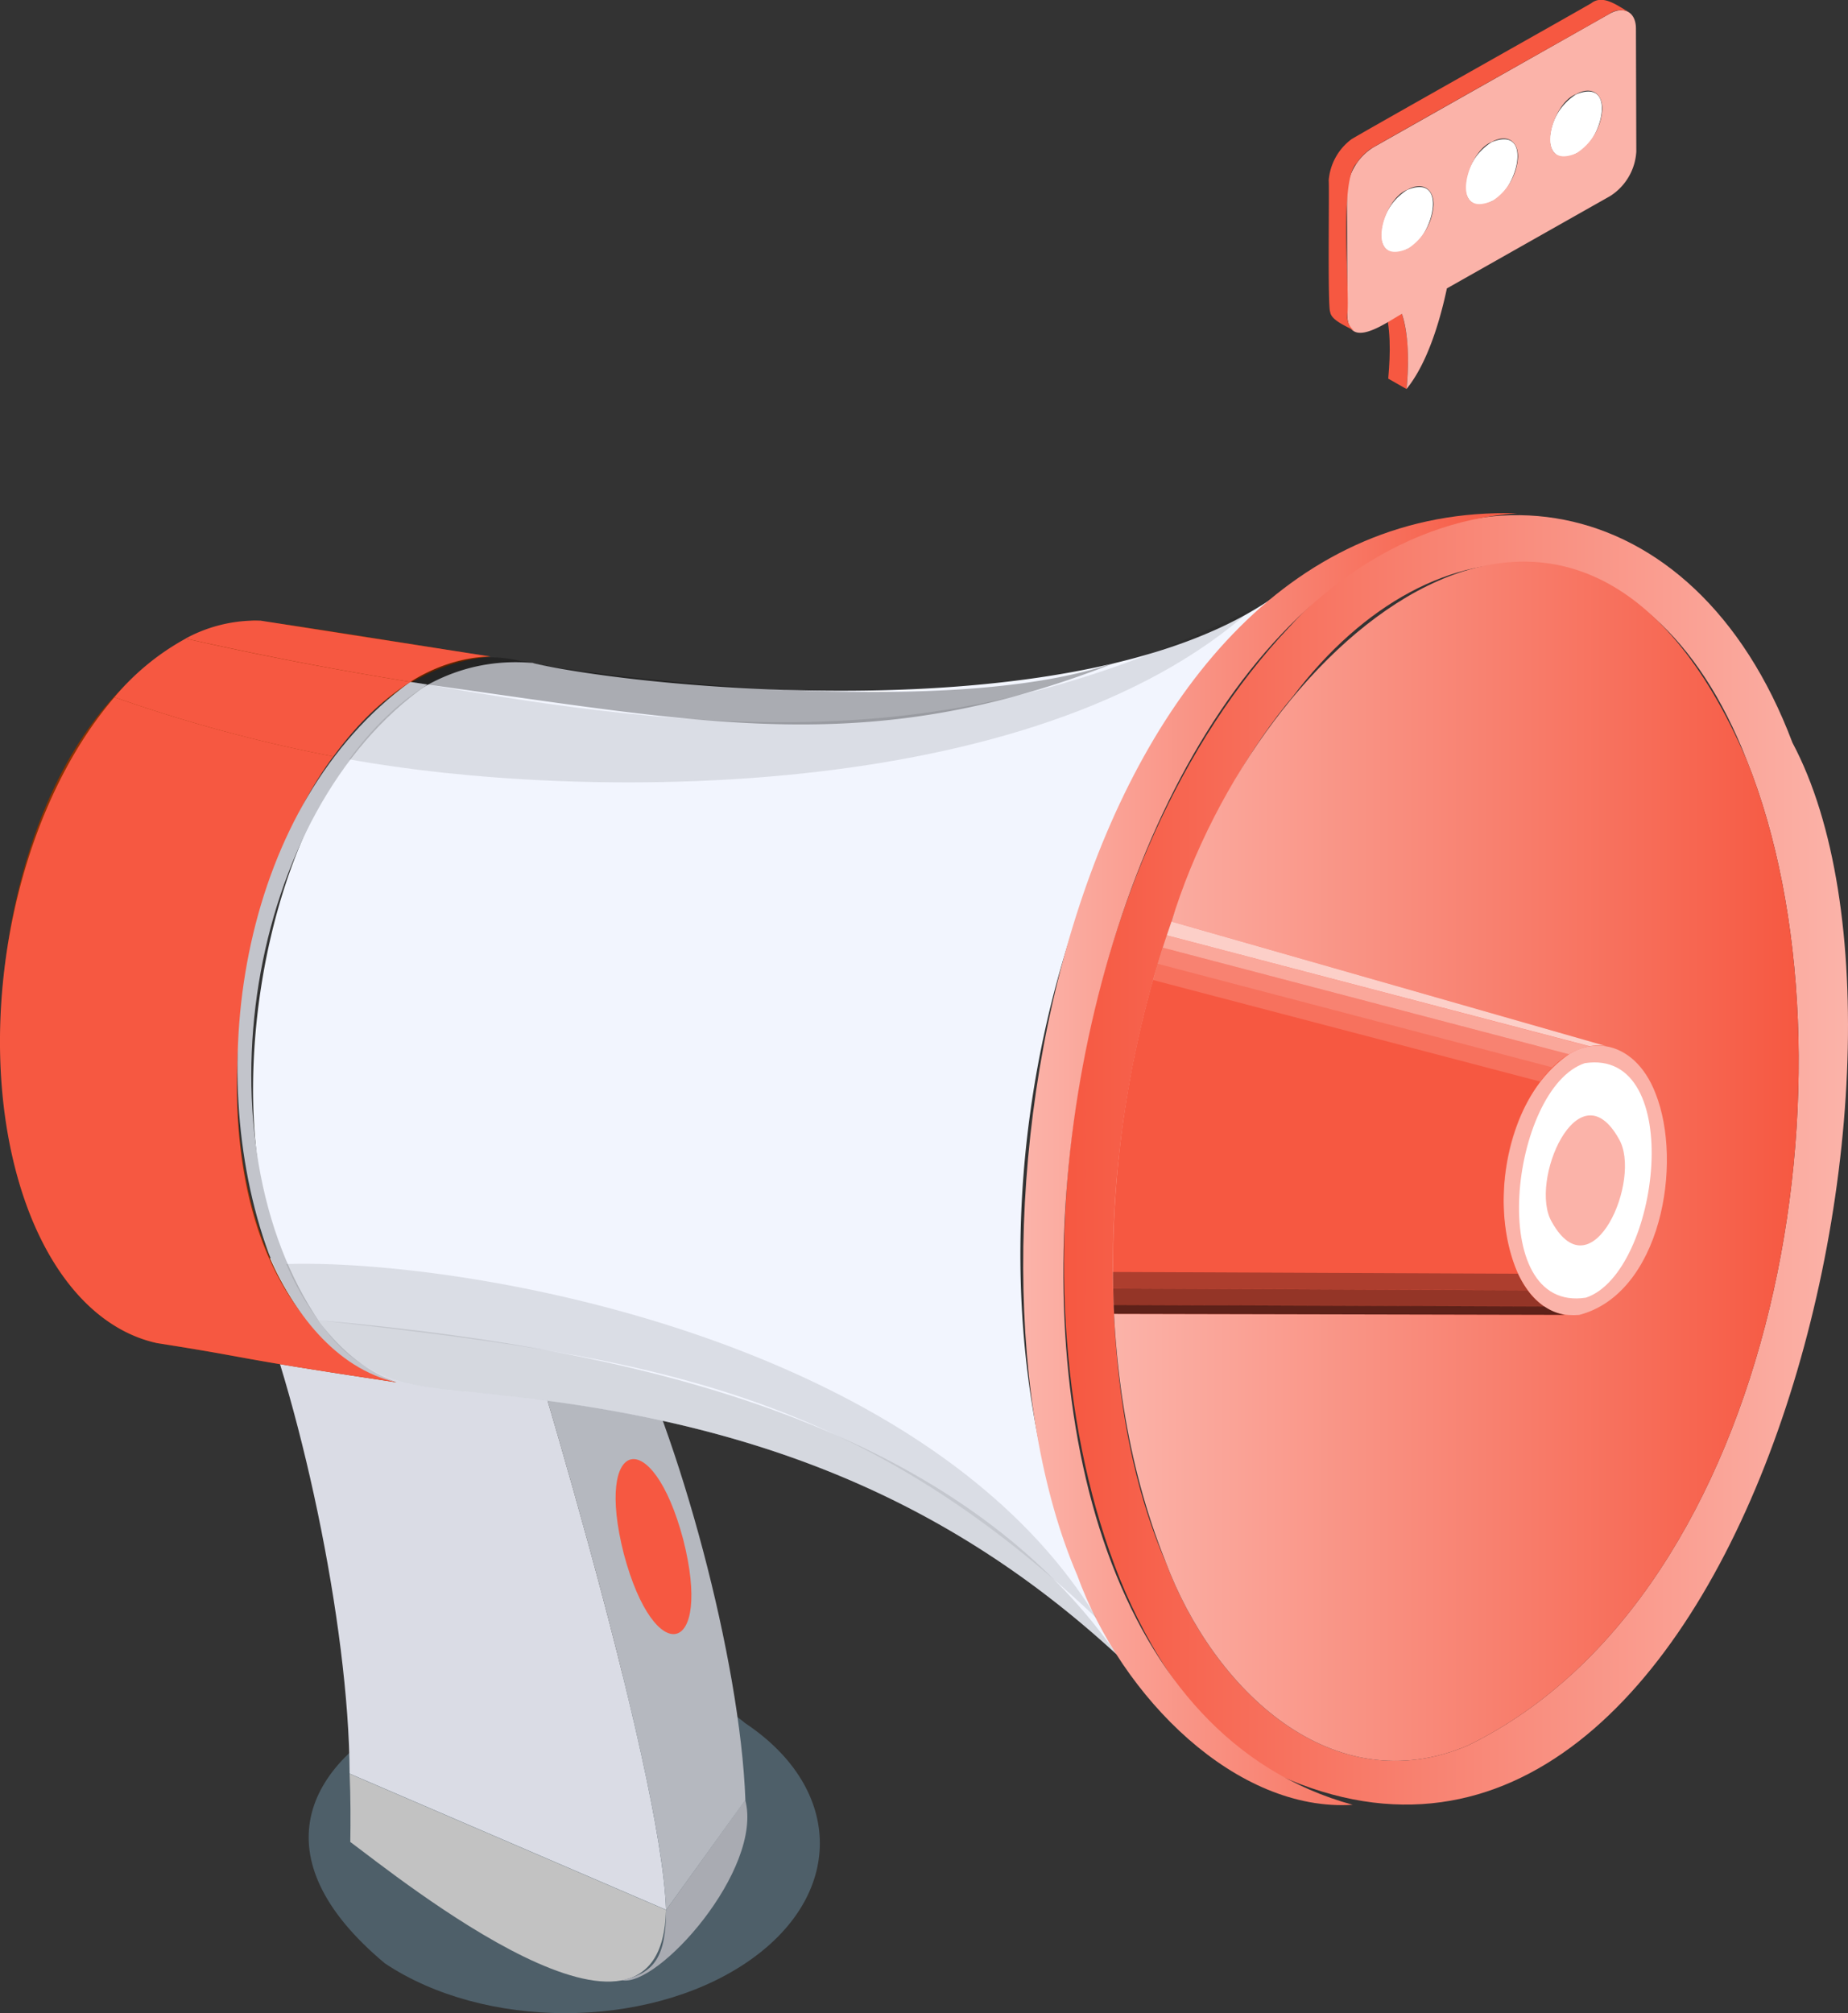 <svg viewBox="0 0 448 488" xmlns:xlink="http://www.w3.org/1999/xlink" xmlns="http://www.w3.org/2000/svg"><rect x="0" y="0" width="448" height="488" fill="#333333" stroke="none"/><defs><style>.cls-1{isolation:isolate;}.cls-10,.cls-11,.cls-2,.cls-8,.cls-9{fill:#fff;}.cls-3{fill:#f65841;}.cls-4{fill:#fbb3a9;}.cls-5{fill:#8cc1e3;opacity:0.31;}.cls-12,.cls-13,.cls-14,.cls-24,.cls-25,.cls-5{mix-blend-mode:multiply;}.cls-6{fill:url(#linear-gradient);}.cls-7{fill:url(#linear-gradient-2);}.cls-10,.cls-19,.cls-8,.cls-9{mix-blend-mode:screen;}.cls-8{opacity:0.71;}.cls-9{opacity:0.47;}.cls-10{opacity:0.25;}.cls-11{mix-blend-mode:lighten;opacity:0.15;}.cls-12{opacity:0.4;}.cls-13,.cls-25{opacity:0.3;}.cls-14{opacity:0.62;}.cls-15{fill:#c2c2c2;}.cls-16{fill:#dadce5;}.cls-17{fill:#a9abb2;}.cls-18{fill:#b5b8bf;}.cls-19{fill:none;opacity:0.45;}.cls-20{fill:#8c3200;}.cls-21{fill:#f2f5fe;}.cls-22{fill:url(#linear-gradient-3);}.cls-23{fill:#c2c4cb;}.cls-24{opacity:0.1;}.cls-25{fill:#919398;}</style><linearGradient gradientUnits="userSpaceOnUse" y2="281.16" x2="448" y1="281.16" x1="257.93" id="linear-gradient"><stop stop-color="#f65841" offset="0"></stop><stop stop-color="#fbb3a9" offset="1"></stop></linearGradient><linearGradient gradientUnits="userSpaceOnUse" y2="281.49" x2="436.05" y1="281.49" x1="269.78" id="linear-gradient-2"><stop stop-color="#fbb3a9" offset="0"></stop><stop stop-color="#f65841" offset="1"></stop></linearGradient><linearGradient xlink:href="#linear-gradient-2" y2="280.98" x2="367.73" y1="280.98" x1="248.05" id="linear-gradient-3"></linearGradient></defs><g class="cls-1"><g id="Layer_2"><g id="all"><g id="main_1"><g class="cls-1"><path d="M382.06,22.89a13.67,13.67,0,0,0-6.34,10.77c0,4,2.87,5.55,6.39,3.56C388.16,35,392.44,18.6,382.06,22.89Z" class="cls-2"></path><path d="M336.56,91.56c.52-6,.68-12.22-1.13-18h0l4.43,2.53c1.83,5.85,1.66,12.17,1.11,18.22l-4.43-2.53C336.55,91.71,336.55,91.64,336.56,91.56Z" class="cls-3"></path><path d="M361.59,34.47a13.65,13.65,0,0,0-6.35,10.77c0,3.95,2.87,5.55,6.39,3.56C367.68,46.6,372,30.18,361.59,34.47Z" class="cls-2"></path><path d="M341.11,46.05a13.67,13.67,0,0,0-6.34,10.77c0,4,2.87,5.55,6.38,3.56C347.2,58.18,351.49,41.76,341.11,46.05Z" class="cls-2"></path><path d="M390.19,3.34c3.53-2,6.39-.4,6.4,3.57l.09,29.83a13.71,13.71,0,0,1-6.36,10.8L350.76,69.91c-1.56,7.37-4.58,18-9.79,24.39.06-.56,1.27-11.21-1.11-18.22-3.71,2-13.05,9.09-13.24.28l-.08-29.83a13.63,13.63,0,0,1,6.36-10.79Zm-49,57a13.65,13.65,0,0,0,6.35-10.76c0-4-2.87-5.56-6.39-3.57-6.05,2.21-10.33,18.63,0,14.33M361.63,48.8A13.64,13.64,0,0,0,368,38c0-4-2.87-5.56-6.38-3.57-6,2.2-10.34,18.63,0,14.33m20.48-11.58a13.66,13.66,0,0,0,6.34-10.76c0-4-2.87-5.56-6.39-3.57-6.05,2.2-10.33,18.63.05,14.33" class="cls-4"></path><path d="M322.11,43.73a13.81,13.81,0,0,1,5.48-9.95c1-.75,57.13-32.31,58.17-33,2.89-2.25,6.47.71,9,2.08a4.68,4.68,0,0,0-4.54.44c-.95.61-57.09,32.18-58,32.82a12.9,12.9,0,0,0-3.34,3.45c-4.4,4.1-1.55,31.36-2.27,36.75a4.47,4.47,0,0,0,1.86,4h0c-1.52-1.07-5.73-2.51-6-4.69C321.81,74.69,322.29,45,322.11,43.73Z" class="cls-3"></path></g><path d="M93.32,475.94c24.12,16.08,63.22,16.08,87.34,0s24.12-42.15,0-58.23C141.5,384.92,31.43,424.3,93.32,475.94Z" class="cls-5"></path><path d="M271.48,382.75c7.14,17.47,17.73,34.22,33.39,45.08,113.4,59,171.23-169.74,129.66-247.8-23.93-63.48-82.86-71.25-122-28C259.88,207.84,243.4,312.47,271.48,382.75Zm11-4.32c-25.65-59.45-10.63-160.08,31-209.67,34.22-45.18,86.42-45.28,110,15.59,29.12,72.74,8,201.9-67.59,238.75C323.08,437.07,294.17,409.7,282.52,378.43Z" class="cls-6"></path><path d="M282.52,378.43c11.65,31.25,40.56,58.66,73.38,44.67,75.61-36.84,96.71-166,67.59-238.75C382.07,87.81,305,154.91,284,223.39,267.15,271.7,263.61,331.4,282.52,378.43Z" class="cls-7"></path><path d="M367.33,307.27c3.52,8.27,8.5,12.07,15.52,11.47C402.6,313.6,408.12,282,401.32,265c-5.13-13.31-17.91-15.74-27.17-3.85C364.75,272.83,361.71,293.47,367.33,307.27Z" class="cls-4"></path><path d="M384.47,314.56c17.92-6,24.44-60.65-.29-56.84C366.25,263.73,359.74,318.37,384.47,314.56Z" class="cls-2"></path><path d="M376.21,296.23c9.85,17.6,22-10.52,16.23-20.18C382.59,258.45,370.48,286.57,376.21,296.23Z" class="cls-4"></path><path d="M368,308.75c-7.24-16.45-3.22-42.5,12.41-53.21a13.42,13.42,0,0,1,8.89-2L284,223.39a255,255,0,0,0-13.93,95.1l109.31.24C374.05,317.93,370.17,313.46,368,308.75Z" class="cls-3"></path><path d="M282.87,226.73l102.51,26.89a11.88,11.88,0,0,1,3.9-.07L284,223.39C283.62,224.49,283.24,225.6,282.87,226.73Z" class="cls-8"></path><path d="M281.88,229.73l98.48,25.83,0,0a15.12,15.12,0,0,1,5-1.92L282.87,226.73Q282.36,228.23,281.88,229.73Z" class="cls-9"></path><path d="M280.67,233.64l95.67,25.09a21.48,21.48,0,0,1,4-3.17l-98.48-25.83C281.46,231,281.06,232.33,280.67,233.64Z" class="cls-10"></path><path d="M279.52,237.56l93.85,24.61a29.69,29.69,0,0,1,3-3.44l-95.67-25.09C280.27,234.94,279.89,236.24,279.52,237.56Z" class="cls-11"></path><path d="M270,316.33l104.47.45a16.6,16.6,0,0,1-4.13-4l-100.47-.44C269.9,313.66,269.94,315,270,316.33Z" class="cls-12"></path><path d="M269.87,312.32l100.47.44a24.68,24.68,0,0,1-2.36-4l-98.17-.43C269.82,309.66,269.84,311,269.87,312.32Z" class="cls-13"></path><path d="M270.09,318.49l109.31.24a12.52,12.52,0,0,1-4.94-2L270,316.33C270,317.05,270.06,317.77,270.09,318.49Z" class="cls-14"></path><path d="M84.92,446.5c11.41,8.43,75.41,60.29,76.55,16.48l-76.71-33C85,435.75,85,441.28,84.92,446.5Z" class="cls-15"></path><path d="M84.76,429.94l76.71,33c-1.27-35.33-34.16-142.91-43.89-172.87L59.33,306.74C72.69,338.06,84.6,393.81,84.76,429.94Z" class="cls-16"></path><path d="M150.66,480c8.67,2,34.47-26.85,30-43.71L161.48,463C161.39,474.12,158.89,478.31,150.66,480Z" class="cls-17"></path><path d="M161.48,463l19.22-26.69c-1.26-34-15.92-88.3-30.57-116.7l-34.9-39.44c-.75,3.77-1.51,7.53-2.25,11.29l4.6-1.31C127.25,319.85,160.24,427.83,161.48,463Z" class="cls-18"></path><line y2="462.96" x2="161.48" y1="462.97" x1="161.46" class="cls-19"></line><path d="M151.24,376.72c7.46,28,21.61,24.72,14.37-3.61C158.15,345.07,144,348.38,151.24,376.72Z" class="cls-3"></path><path d="M7.58,295.14c7.13,17.48,18.14,27.73,30.46,30.43h0c24.84,3.9,15.89,3.19,58.05,9.52-64.3-21.07-42.74-170,22.82-175.94-6.25-.83-52.38-8.54-57.41-8.74C5.18,158.38-11.2,249.44,7.58,295.14Z" class="cls-20"></path><path d="M7.58,295.14c7.13,17.48,18.14,27.73,30.46,30.43h0c24.84,3.9,15.89,3.19,58.05,9.52-54-19.49-43.91-113.68-15.27-151.73A368.65,368.65,0,0,1,27.74,169C.84,200.4-7.79,257.1,7.58,295.14Z" class="cls-3"></path><path d="M68.76,304.87a68.88,68.88,0,0,0,8.89,15.84c12,17.32,27.79,15.34,46,17.73,54.66,6.05,102.86,21.89,147.17,62.71-43-75.27-24.91-196.77,38.24-256.58-46.93,33.2-154,22.22-179.77,16.2l.13,0a1.5,1.5,0,0,0-.39-.08C69.68,155.72,48.66,261.65,68.76,304.87Z" class="cls-21"></path><path d="M261.16,381.89c10.83,29.89,38.77,57.4,66.76,55.6-116.74-32-76.87-304.8,39.81-313.06C259.34,121.13,226.74,301.93,261.16,381.89Z" class="cls-22"></path><path d="M99.51,165.29l4.18.65c6.86-4.2,15.12-6.57,23-5.58C117.5,157.9,107.5,160,99.51,165.29Z" class="cls-13"></path><path d="M65.15,303.87c5.62,13.92,16.15,27.88,31,31.22-6.69-2.28-13.13-7.33-18.53-14.38-30.22-43.92-18.18-124,26-154.77l-4.18-.65C58.84,194.81,48.57,258.54,65.15,303.87Z" class="cls-23"></path><path d="M69.41,306.41A67.57,67.57,0,0,0,77.13,320c76.93,8.85,128.61,15.18,188.8,72.35C224.28,324,112.29,305.11,69.41,306.41Z" class="cls-24"></path><path d="M77.13,320l.52.72c12,17.32,27.79,15.34,46,17.73,54.66,6.05,102.86,21.89,147.17,62.71C229.28,341.25,143.92,326,77.13,320Z" class="cls-25"></path><path d="M103.69,165.94C173.05,175.6,212.07,184,272,160c-42.64,16-136.19,2.53-142.67.75l.13,0a1.5,1.5,0,0,0-.39-.08C120.43,159,111.27,161.29,103.69,165.94Z" class="cls-13"></path><path d="M84.67,184.07c55,10,165.77,11.2,218.9-36.51-67.3,33.21-120.34,32.36-199.88,18.38C96.39,170.31,89.88,176.92,84.67,184.07Z" class="cls-24"></path><path d="M45,154.78c15.4,3.46,33.69,7.15,54.48,10.51,5.72-3.63,12.82-6.1,19.41-6.14l-55.71-8.7A35.69,35.69,0,0,0,45,154.78Z" class="cls-3"></path><path d="M27.74,169a367.35,367.35,0,0,0,53.09,14.37c5.27-7.21,11.44-13.57,18.68-18.07-20.78-3.36-39.08-7-54.48-10.51A60,60,0,0,0,27.74,169Z" class="cls-3"></path></g></g></g></g></svg>